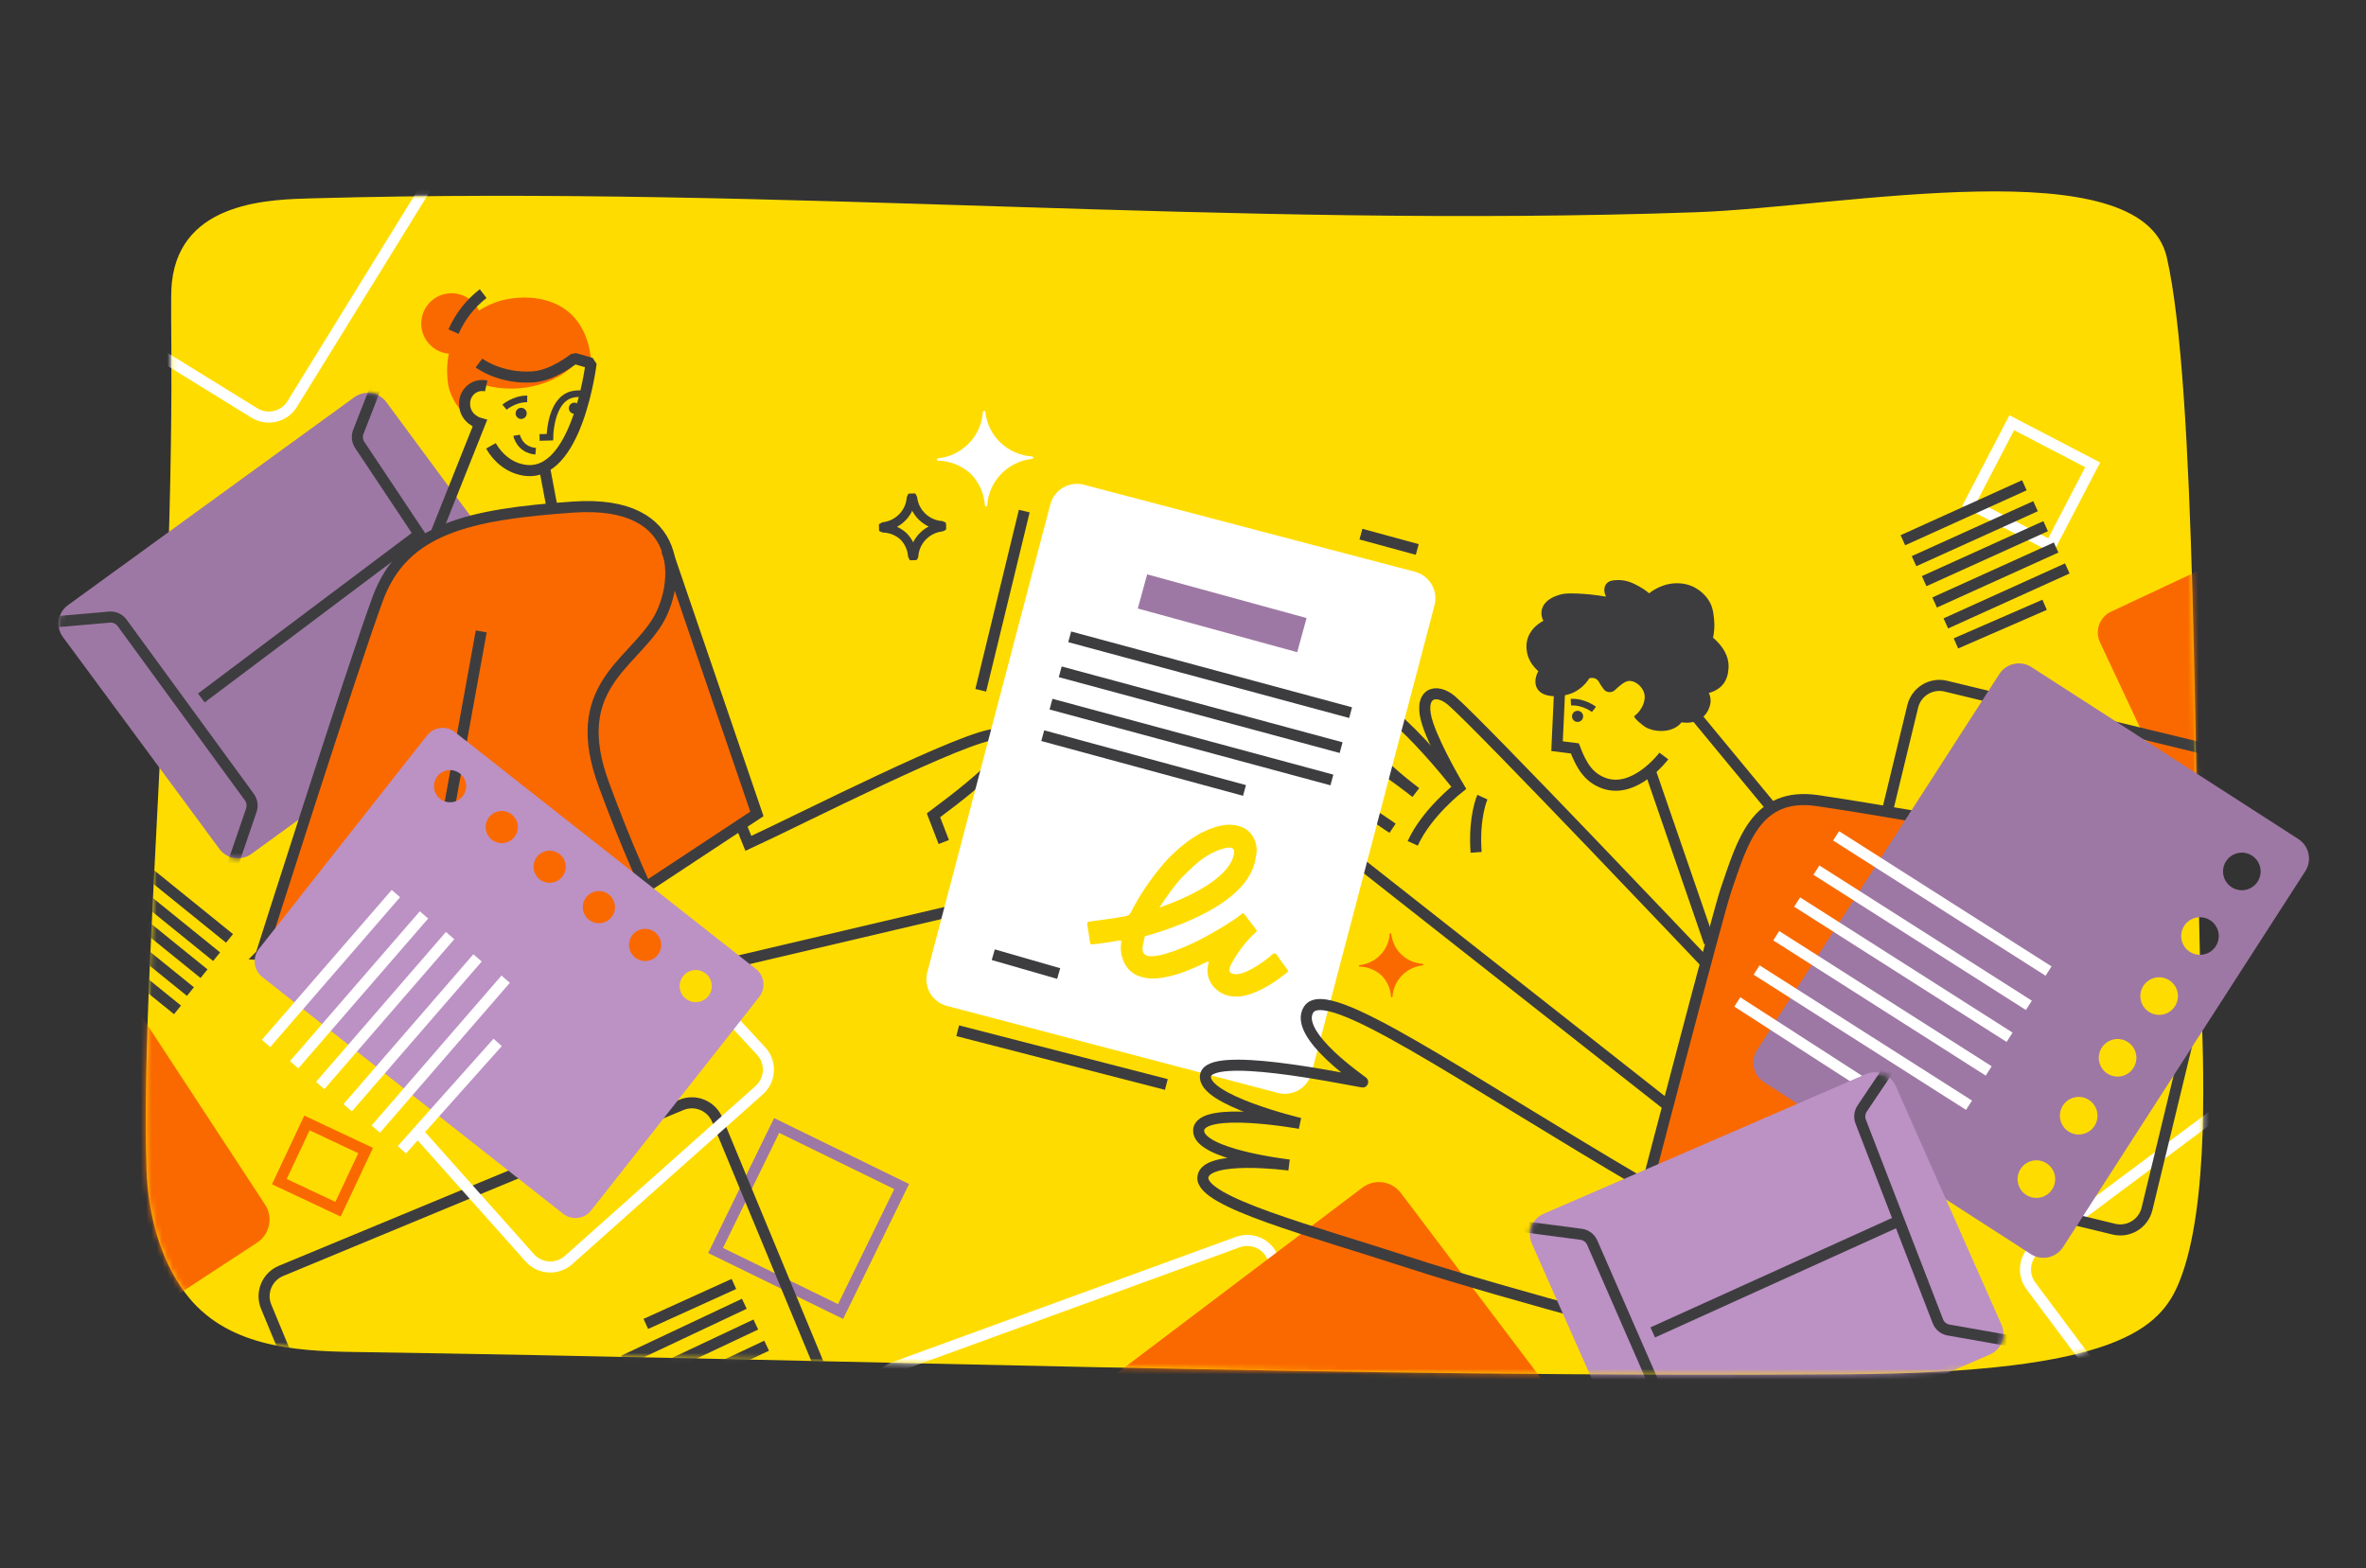 <svg width="445" height="295" viewBox="0 0 445 295" fill="none" xmlns="http://www.w3.org/2000/svg">
<rect x="0" y="0" width="445" height="295" fill="#333333" stroke="none"/>
<path d="M409.913 241.044C406.376 249.829 398.277 258.133 347.638 258.506C253.9 259.195 160.161 255.708 66.425 254.31C55.1 254.141 42.349 253.238 34.833 243.201C30.169 236.973 27.861 228.479 27.56 220.18C26.806 199.333 28.978 166.973 30.451 135.26C33.292 74.098 31.751 58.423 32.331 53.083C34.01 37.638 51.219 37.518 59 37.301C147.654 34.836 230.402 43.046 319.039 39.921C346.584 38.95 402.801 27.695 407.534 48.4C413.158 72.998 412.614 145.512 413.996 187.466C414.379 199.119 415.681 226.716 409.913 241.041V241.044Z" fill="#FFDC00"/>
<mask id="mask0_6017_1017" style="mask-type:luminance" maskUnits="userSpaceOnUse" x="27" y="36" width="388" height="223">
<path d="M409.912 241.044C406.375 249.829 398.276 258.133 347.638 258.506C253.899 259.195 160.16 255.708 66.424 254.31C55.099 254.141 42.348 253.238 34.832 243.201C30.169 236.973 27.86 228.479 27.559 220.18C26.805 199.333 28.977 166.973 30.45 135.26C33.291 74.098 31.75 58.423 32.331 53.083C34.009 37.638 51.218 37.518 58.999 37.301C147.653 34.836 230.401 43.046 319.038 39.921C346.583 38.95 402.8 27.695 407.533 48.4C413.157 72.998 412.613 145.512 413.995 187.466C414.378 199.119 415.68 226.716 409.912 241.041V241.044Z" fill="white"/>
</mask>
<g mask="url(#mask0_6017_1017)">
<path d="M169.585 223.193L146.073 211.705L134.586 235.217L158.097 246.704L169.585 223.193Z" stroke="#9E78A4" stroke-width="2.083" stroke-miterlimit="10"/>
<path d="M146.147 256.859L123.463 267.553" stroke="#3D3D3F" stroke-width="2.083" stroke-miterlimit="10"/>
<path d="M144.189 253.129L121.505 263.826" stroke="#3D3D3F" stroke-width="2.083" stroke-miterlimit="10"/>
<path d="M142.155 249.146L119.471 259.842" stroke="#3D3D3F" stroke-width="2.083" stroke-miterlimit="10"/>
<path d="M139.993 245.243L117.307 255.939" stroke="#3D3D3F" stroke-width="2.083" stroke-miterlimit="10"/>
<path d="M138.037 241.516L121.468 249.034" stroke="#3D3D3F" stroke-width="2.083" stroke-miterlimit="10"/>
<path d="M468.652 233.015L441.862 197.152C440.155 194.867 436.919 194.398 434.634 196.105L383.025 234.658C380.74 236.365 380.271 239.601 381.978 241.886L408.768 277.748C410.474 280.033 413.711 280.502 415.996 278.795L467.605 240.242C469.89 238.536 470.359 235.3 468.652 233.015Z" stroke="white" stroke-width="2.083" stroke-miterlimit="10"/>
<path d="M255.89 281.856L239.437 236.725C238.46 234.046 235.496 232.665 232.816 233.642L168.125 257.227C165.445 258.203 164.065 261.168 165.042 263.847L181.494 308.977C182.471 311.657 185.435 313.037 188.115 312.06L252.807 288.476C255.486 287.499 256.867 284.535 255.89 281.856Z" stroke="white" stroke-width="2.083" stroke-miterlimit="10"/>
<path d="M310.317 286.364L263.472 224.402C261.752 222.127 258.513 221.677 256.238 223.397L169.044 289.317C166.769 291.037 166.319 294.276 168.039 296.551L214.884 358.514C216.604 360.789 219.843 361.239 222.118 359.519L309.312 293.598C311.587 291.878 312.037 288.639 310.317 286.364Z" fill="#FA6900"/>
<path d="M8.014 260.169L48.362 233.736C50.748 232.173 51.415 228.972 49.852 226.586L11.883 168.631C10.32 166.245 7.119 165.578 4.734 167.141L-35.614 193.574C-38 195.137 -38.667 198.338 -37.104 200.724L0.864 258.679C2.427 261.065 5.628 261.732 8.014 260.169Z" fill="#FA6900"/>
<path d="M89.434 10.298L48.556 -14.929C46.129 -16.427 42.947 -15.674 41.449 -13.246L5.287 45.35C3.789 47.777 4.543 50.959 6.97 52.457L47.848 77.684C50.275 79.182 53.457 78.429 54.955 76.001L91.117 17.405C92.615 14.978 91.861 11.796 89.434 10.298Z" stroke="white" stroke-width="2.083" stroke-miterlimit="10"/>
<path d="M50.065 245.804L72.034 298.791C73.126 301.425 76.147 302.675 78.782 301.583L154.075 270.365C156.71 269.273 157.96 266.251 156.867 263.617L134.898 210.63C133.806 207.996 130.784 206.745 128.15 207.838L52.857 239.056C50.222 240.148 48.972 243.17 50.065 245.804Z" stroke="#3D3D3F" stroke-width="2.083" stroke-miterlimit="10"/>
<path d="M24.759 161.613L43.169 176.516" stroke="#3D3D3F" stroke-width="2.083" stroke-miterlimit="10"/>
<path d="M22.329 165.056L40.737 179.957" stroke="#3D3D3F" stroke-width="2.083" stroke-miterlimit="10"/>
<path d="M19.963 168.251L38.371 183.154" stroke="#3D3D3F" stroke-width="2.083" stroke-miterlimit="10"/>
<path d="M17.409 171.617L35.817 186.52" stroke="#3D3D3F" stroke-width="2.083" stroke-miterlimit="10"/>
<path d="M14.977 175.06L33.386 189.96" stroke="#3D3D3F" stroke-width="2.083" stroke-miterlimit="10"/>
</g>
<mask id="mask1_6017_1017" style="mask-type:luminance" maskUnits="userSpaceOnUse" x="27" y="36" width="388" height="223">
<path d="M409.912 241.044C406.375 249.829 398.276 258.133 347.638 258.506C253.899 259.195 160.16 255.708 66.424 254.31C55.099 254.141 42.348 253.238 34.832 243.201C30.169 236.973 27.86 228.479 27.559 220.18C26.805 199.333 28.977 166.973 30.45 135.26C33.291 74.098 31.75 58.423 32.331 53.083C34.009 37.638 51.218 37.518 58.999 37.301C147.653 34.836 230.401 43.046 319.038 39.921C346.583 38.95 402.8 27.695 407.533 48.4C413.157 72.998 412.613 145.512 413.995 187.466C414.378 199.119 415.68 226.716 409.912 241.041V241.044Z" fill="white"/>
</mask>
<g mask="url(#mask1_6017_1017)">
<path d="M448.705 124.359L437.667 100.806C436.65 98.636 434.067 97.702 431.898 98.719L397.056 115.047C394.887 116.064 393.952 118.647 394.969 120.816L406.007 144.369C407.024 146.539 409.607 147.474 411.777 146.457L446.618 130.129C448.788 129.112 449.722 126.529 448.705 124.359Z" fill="#FA6900"/>
<path d="M344.373 218.328L397.575 231.208C400.347 231.879 403.138 230.176 403.809 227.404L422.989 148.185C423.66 145.413 421.957 142.621 419.185 141.95L365.983 129.07C363.211 128.399 360.42 130.102 359.749 132.874L340.569 212.093C339.898 214.865 341.601 217.656 344.373 218.328Z" stroke="#3D3D3F" stroke-width="2.083" stroke-miterlimit="10"/>
</g>
<path d="M57.729 211.231L52.538 222.268L63.575 227.459L68.766 216.422L57.729 211.231Z" stroke="#FA6900" stroke-width="2.083" stroke-miterlimit="10"/>
<path d="M194.224 85.932C194.204 85.912 194.183 85.893 194.159 85.869C191.847 85.73 189.753 84.764 188.178 83.264C186.604 81.762 185.549 79.723 185.316 77.435C185.291 77.414 185.27 77.392 185.251 77.373C185.147 77.274 185.087 77.216 185.087 77.216C185.087 77.216 185.005 77.301 184.868 77.443C184.586 82.034 180.98 85.763 176.371 86.228C176.362 86.237 176.355 86.245 176.347 86.252L176.152 86.454L176.355 86.647C178.731 86.69 180.898 87.605 182.542 89.088C184.1 90.66 185.108 92.774 185.248 95.129L185.45 95.321L185.645 95.119C185.645 95.119 185.66 95.102 185.669 95.095C185.951 90.504 189.558 86.774 194.166 86.31C194.305 86.165 194.385 86.083 194.385 86.083C194.385 86.083 194.325 86.026 194.221 85.927L194.224 85.932Z" fill="white"/>
<path d="M267.632 181.338C267.618 181.326 267.603 181.312 267.589 181.298C266.041 181.204 264.64 180.558 263.588 179.554C262.533 178.551 261.828 177.185 261.671 175.654C261.654 175.64 261.642 175.625 261.628 175.613C261.558 175.548 261.519 175.51 261.519 175.51C261.519 175.51 261.466 175.565 261.373 175.661C261.182 178.733 258.77 181.228 255.686 181.541C255.681 181.548 255.676 181.553 255.669 181.558L255.539 181.692L255.674 181.822C257.263 181.851 258.715 182.465 259.815 183.457C260.857 184.509 261.532 185.922 261.625 187.499L261.76 187.629L261.89 187.495C261.89 187.495 261.9 187.485 261.907 187.478C262.097 184.406 264.51 181.911 267.594 181.598C267.688 181.502 267.741 181.447 267.741 181.447C267.741 181.447 267.7 181.408 267.632 181.343V181.338Z" fill="#FA6900"/>
<path d="M177.252 98.889C177.24 98.877 177.226 98.865 177.211 98.85C175.76 98.764 174.445 98.157 173.458 97.216C172.468 96.272 171.806 94.993 171.662 93.556C171.647 93.542 171.633 93.53 171.621 93.518C171.556 93.455 171.517 93.419 171.517 93.419C171.517 93.419 171.467 93.472 171.38 93.561C171.202 96.443 168.939 98.783 166.047 99.074C166.043 99.079 166.038 99.084 166.033 99.091L165.91 99.219L166.038 99.339C167.528 99.366 168.891 99.941 169.921 100.873C170.899 101.86 171.532 103.186 171.621 104.665L171.749 104.785L171.871 104.657C171.871 104.657 171.881 104.648 171.886 104.641C172.064 101.759 174.327 99.419 177.219 99.127C177.305 99.038 177.356 98.985 177.356 98.985C177.356 98.985 177.317 98.949 177.252 98.886V98.889Z" stroke="#3D3D3F" stroke-width="1.666" stroke-linejoin="bevel"/>
<path d="M135.828 189.792L143.215 197.77C145.112 199.898 144.924 203.163 142.796 205.06L106.93 237.018C104.802 238.915 101.537 238.728 99.64 236.599L78.42 212.786" stroke="white" stroke-width="2.083" stroke-miterlimit="10"/>
<path d="M124.501 157.54L139.905 147.457" stroke="#3D3D3F" stroke-width="2.083" stroke-miterlimit="10"/>
<path d="M393.594 87.439L378.372 79.515L370.448 94.737L385.67 102.661L393.594 87.439Z" stroke="white" stroke-width="2.083" stroke-miterlimit="10"/>
<path d="M357.896 101.622L380.744 91.279" stroke="#3D3D3F" stroke-width="2.083" stroke-miterlimit="10"/>
<path d="M359.998 105.558L382.846 95.215" stroke="#3D3D3F" stroke-width="2.083" stroke-miterlimit="10"/>
<path d="M361.898 109.316L384.746 98.973" stroke="#3D3D3F" stroke-width="2.083" stroke-miterlimit="10"/>
<path d="M363.868 113.33L386.718 102.987" stroke="#3D3D3F" stroke-width="2.083" stroke-miterlimit="10"/>
<path d="M365.973 117.266L388.82 106.923" stroke="#3D3D3F" stroke-width="2.083" stroke-miterlimit="10"/>
<path d="M367.873 121.024L384.555 113.763" stroke="#3D3D3F" stroke-width="2.083" stroke-miterlimit="10"/>
<path d="M72.664 75.639L102.108 115.521C103.512 117.423 103.086 120.102 101.155 121.506L47.312 160.605C45.381 162.008 42.677 161.601 41.271 159.699L11.827 119.818C10.423 117.916 10.849 115.236 12.78 113.833L66.623 74.734C68.554 73.33 71.258 73.737 72.664 75.639Z" fill="#9E78A4"/>
<mask id="mask2_6017_1017" style="mask-type:luminance" maskUnits="userSpaceOnUse" x="11" y="73" width="92" height="89">
<path d="M72.664 75.639L102.108 115.521C103.512 117.423 103.086 120.102 101.155 121.506L47.312 160.605C45.381 162.008 42.677 161.601 41.271 159.699L11.827 119.818C10.423 117.916 10.849 115.236 12.78 113.833L66.623 74.734C68.554 73.33 71.258 73.737 72.664 75.639Z" fill="white"/>
</mask>
<g mask="url(#mask2_6017_1017)">
<path d="M42.736 165.673L47.267 152.417C47.556 151.572 47.416 150.645 46.891 149.925L22.96 117.153C22.414 116.407 21.511 116 20.582 116.079L6.062 117.35L42.738 165.673H42.736Z" stroke="#3D3D3F" stroke-width="2.083" stroke-miterlimit="10"/>
<path d="M72.501 68.161L67.404 81.21C67.079 82.041 67.18 82.975 67.673 83.714L90.177 117.483C90.69 118.253 91.576 118.698 92.507 118.657L107.071 118.01L72.501 68.159V68.161Z" stroke="#3D3D3F" stroke-width="2.083" stroke-miterlimit="10"/>
<path d="M78.71 100.601L37.87 131.288" stroke="#3D3D3F" stroke-width="2.083" stroke-miterlimit="10"/>
</g>
<path d="M320.872 181.192C320.872 181.192 278.59 136.599 273.036 131.803C270.045 129.222 266.526 130.358 268.579 136.336C270.253 141.204 274.413 148.145 274.413 148.145C274.413 148.145 268.288 152.917 265.707 158.64" stroke="#3D3D3F" stroke-width="2.083" stroke-miterlimit="10"/>
<path d="M313.393 207.723L252.773 160.015C252.773 160.015 245.788 155.426 244.897 149.229C244.007 143.034 261.895 155.782 261.895 155.782C261.895 155.782 245.302 145.278 246.999 140.169C248.697 135.061 266.279 149.07 266.279 149.07C266.279 149.07 250.671 137.548 253.663 132.4C257.369 126.03 274.414 148.143 274.414 148.143" stroke="#3D3D3F" stroke-width="2.083" stroke-miterlimit="10"/>
<path d="M278.809 149.944C278.809 149.944 277.145 153.589 277.627 160.33" stroke="#3D3D3F" stroke-width="2.083" stroke-miterlimit="10"/>
<path d="M135.127 181.657L184.119 170.148" stroke="#3D3D3F" stroke-width="2.083" stroke-miterlimit="10"/>
<path d="M130.478 133.214L140.755 158.643C150.118 154.352 182.012 138.027 187.441 138.123C188.197 138.137 189.039 138.277 189.521 138.992C190.794 140.875 185.623 145.899 175.569 153.365L177.507 158.387" stroke="#3D3D3F" stroke-width="2.083" stroke-miterlimit="10"/>
<path d="M49.581 179.62C49.581 179.62 66.213 125.748 71.052 112.608C75.894 99.467 88.124 96.756 107.792 95.384C129.149 93.894 126.506 109.333 123.629 116.934C120.752 124.535 108.146 129.056 113.539 147.474C118.931 165.892 129.094 180.231 129.094 180.231L119.208 182.427L49.579 179.62H49.581Z" fill="#FA6900"/>
<path d="M90.512 118.771L80.162 175.76" stroke="#3D3D3F" stroke-width="2.083" stroke-miterlimit="10"/>
<path d="M121.497 166.865C122.482 166.232 142.359 153.101 142.359 153.101L124.921 103.449L111.585 101.759L99.851 138.364L121.495 166.862L121.497 166.865Z" fill="#FA6900"/>
<path d="M49.102 179.574C49.102 179.574 66.213 125.748 71.052 112.608C75.893 99.467 88.124 96.756 107.791 95.384C129.149 93.894 127.904 110.024 123.628 116.934C118.534 125.163 106.925 129.458 113.538 147.474C117.641 158.647 121.929 168.386 125.371 174.918C128.012 179.93 128.506 180.055 128.506 180.055L116.473 184.464L49.1 179.576L49.102 179.574Z" stroke="#3D3D3F" stroke-width="2.083" stroke-miterlimit="10"/>
<path d="M125.4 103.497L142.359 153.1L121.497 166.864" stroke="#3D3D3F" stroke-width="2.083" stroke-miterlimit="10"/>
<path d="M90.804 79.161C90.804 79.161 88.055 78.73 87.393 76.833C86.731 74.936 90.156 72.107 90.156 72.107C96.204 74.286 104.53 72.94 108.909 67.607L111.182 68.323C111.03 64.49 109.576 60.604 106.489 58.326C103.403 56.049 99.341 55.601 95.559 56.244C91.495 56.935 82.948 60.787 84.222 71.891C84.552 74.765 87.029 79.168 90.778 79.06" fill="#FA6900"/>
<path d="M84.927 66.558C88.075 66.558 90.626 64.007 90.626 60.859C90.626 57.712 88.075 55.161 84.927 55.161C81.78 55.161 79.228 57.712 79.228 60.859C79.228 64.007 81.78 66.558 84.927 66.558Z" fill="#FA6900"/>
<path d="M92.333 83.866C93.736 86.319 95.942 88.012 98.571 88.438C108.56 90.061 111.179 68.32 111.179 68.32L108.02 67.413C108.02 67.413 104.079 70.639 100.237 70.896C94.052 71.31 90.089 68.287 90.089 68.287" stroke="#3D3D3F" stroke-width="2.083" stroke-linejoin="bevel"/>
<path d="M98.024 78.808C98.602 78.808 99.071 78.339 99.071 77.76C99.071 77.182 98.602 76.713 98.024 76.713C97.445 76.713 96.977 77.182 96.977 77.76C96.977 78.339 97.445 78.808 98.024 78.808Z" fill="#3D3D3F"/>
<path d="M108.035 77.833C108.613 77.833 109.082 77.364 109.082 76.786C109.082 76.207 108.613 75.738 108.035 75.738C107.456 75.738 106.987 76.207 106.987 76.786C106.987 77.364 107.456 77.833 108.035 77.833Z" fill="#3D3D3F"/>
<path d="M85.303 62.379C86.519 59.578 88.454 57.094 90.874 55.23" stroke="#3D3D3F" stroke-width="2.083" stroke-linejoin="bevel"/>
<path d="M91.444 72.601C91.16 72.536 90.864 72.502 90.558 72.516C88.723 72.594 87.348 74.142 87.375 75.979C87.416 78.885 90.247 79.641 90.247 79.641L82.124 100.025" stroke="#3D3D3F" stroke-width="2.083" stroke-miterlimit="10"/>
<path d="M94.893 76.595C94.893 76.595 96.703 75.008 99.159 75.035" stroke="#3D3D3F" stroke-width="1.248" stroke-miterlimit="10"/>
<path d="M109.522 74.113C109.522 74.113 107.389 73.667 105.791 75.206C103.458 77.452 103.424 82.233 103.424 82.233L101.483 82.289" stroke="#3D3D3F" stroke-width="1.248" stroke-miterlimit="10"/>
<path d="M97.17 81.877C97.17 81.877 97.637 84.584 100.752 84.882" stroke="#3D3D3F" stroke-width="1.248" stroke-miterlimit="10"/>
<path d="M103.923 95.947L102.479 88.31" stroke="#3D3D3F" stroke-width="2.083" stroke-miterlimit="10"/>
<path d="M142.166 182.258L85.578 137.718C83.951 136.438 81.591 136.717 80.308 138.347L48.699 178.503C47.419 180.13 47.698 182.489 49.328 183.773L105.915 228.313C107.543 229.593 109.902 229.314 111.185 227.684L142.794 187.528C144.075 185.901 143.796 183.542 142.166 182.258ZM81.734 148.699C81.286 147.089 82.227 145.42 83.838 144.972C85.448 144.525 87.117 145.466 87.565 147.077C88.012 148.687 87.071 150.356 85.46 150.803C83.85 151.251 82.181 150.31 81.734 148.699ZM91.455 156.389C91.007 154.778 91.949 153.11 93.559 152.662C95.17 152.214 96.839 153.156 97.286 154.766C97.734 156.377 96.793 158.045 95.182 158.493C93.572 158.941 91.903 158 91.455 156.389ZM100.462 163.845C100.014 162.235 100.956 160.566 102.566 160.118C104.177 159.671 105.845 160.612 106.293 162.223C106.741 163.833 105.8 165.502 104.189 165.949C102.578 166.397 100.91 165.456 100.462 163.845ZM109.726 171.448C109.278 169.838 110.22 168.169 111.831 167.721C113.441 167.274 115.11 168.215 115.557 169.826C116.005 171.436 115.064 173.105 113.453 173.553C111.843 174 110.174 173.059 109.726 171.448ZM118.42 178.558C117.972 176.947 118.914 175.279 120.524 174.831C122.135 174.383 123.803 175.325 124.251 176.935C124.699 178.546 123.758 180.214 122.147 180.662C120.536 181.11 118.868 180.169 118.42 178.558ZM127.94 186.303C127.492 184.692 128.433 183.024 130.044 182.576C131.654 182.128 133.323 183.07 133.771 184.68C134.218 186.291 133.277 187.959 131.666 188.407C130.056 188.855 128.387 187.914 127.94 186.303Z" fill="#BC91C4"/>
<path d="M50.036 196.278L74.459 168.087" stroke="white" stroke-width="2.083" stroke-miterlimit="10"/>
<path d="M55.324 200.286L79.747 172.094" stroke="white" stroke-width="2.083" stroke-miterlimit="10"/>
<path d="M60.23 204.179L84.654 175.987" stroke="white" stroke-width="2.083" stroke-miterlimit="10"/>
<path d="M65.391 208.375L89.815 180.183" stroke="white" stroke-width="2.083" stroke-miterlimit="10"/>
<path d="M70.68 212.384L95.105 184.191" stroke="white" stroke-width="2.083" stroke-miterlimit="10"/>
<path d="M75.587 216.275L93.6 196.083" stroke="white" stroke-width="2.083" stroke-miterlimit="10"/>
<path d="M266.122 107.552L203.857 91.182C201.098 90.457 198.274 92.105 197.549 94.864L174.402 182.907C173.677 185.665 175.325 188.489 178.084 189.214L240.349 205.584C243.107 206.309 245.931 204.661 246.656 201.903L269.803 113.86C270.528 111.101 268.88 108.277 266.122 107.552Z" fill="white"/>
<path d="M214.879 111.251L244.86 119.468" stroke="#9E78A4" stroke-width="6.662" stroke-miterlimit="10"/>
<path d="M201.191 119.789L254.023 134.051" stroke="#3D3D3F" stroke-width="2.083" stroke-miterlimit="10"/>
<path d="M199.409 126.372L252.241 140.634" stroke="#3D3D3F" stroke-width="2.083" stroke-miterlimit="10"/>
<path d="M197.674 132.453L250.505 146.715" stroke="#3D3D3F" stroke-width="2.083" stroke-miterlimit="10"/>
<path d="M196.121 138.383L234.067 148.685" stroke="#3D3D3F" stroke-width="2.083" stroke-miterlimit="10"/>
<path d="M186.816 179.583L199.117 183.127" stroke="#3D3D3F" stroke-width="2.083" stroke-miterlimit="10"/>
<path d="M242.125 182.371C241.637 181.728 241.172 181.069 240.686 180.423C240.397 180.041 240.185 179.415 239.795 179.342C239.402 179.27 239.051 179.795 238.69 180.07C237.334 181.095 235.962 182.097 234.392 182.761C233.725 183.043 233.042 183.296 232.278 183.238C231.342 183.168 231.043 182.747 231.356 181.878C231.433 181.663 231.51 181.447 231.619 181.252C232.861 179.02 234.366 177.012 236.236 175.322C236.427 175.151 236.419 175.052 236.265 174.857C235.524 173.913 234.787 172.962 234.067 172.002C233.887 171.761 233.766 171.739 233.54 171.92C232.572 172.7 231.542 173.384 230.487 174.029C226.97 176.184 223.363 178.156 219.391 179.355C218.464 179.634 217.522 179.855 216.543 179.872C215.267 179.894 214.722 179.253 214.925 177.953C215.007 177.433 215.17 176.93 215.257 176.41C215.279 176.278 215.319 176.179 215.377 176.102C217.253 175.587 221.476 174.315 225.614 172.286C228.901 170.675 231.46 168.908 233.22 167.037C234.351 165.836 235.177 164.562 235.673 163.255C235.909 162.634 236.073 162.001 236.164 161.363C236.436 160.299 236.456 159.198 235.988 158.028C235.485 156.762 234.57 155.926 233.352 155.498C231.188 154.737 229.17 155.279 227.201 156.085C226.702 156.29 226.221 156.533 225.73 156.759C225.667 156.798 225.602 156.834 225.54 156.873C223.421 158.091 221.55 159.644 219.826 161.387C219.781 161.433 219.046 162.229 218.914 162.386C216.499 165.212 214.388 168.275 212.681 171.633C212.476 172.035 212.24 172.223 211.821 172.305C209.539 172.76 207.225 173.032 204.919 173.352C204.541 173.405 204.406 173.521 204.488 173.954C204.688 175.028 204.849 176.112 204.989 177.192C205.039 177.58 205.133 177.693 205.528 177.643C207.182 177.436 208.834 177.219 210.471 176.93C210.75 176.882 210.931 176.805 210.866 177.286C210.726 178.29 210.781 179.309 211.123 180.301C211.699 181.972 212.751 183.137 214.405 183.683C216.239 184.292 218.033 184.069 219.817 183.674C222.251 183.134 224.507 182.128 226.739 181.061C226.912 180.98 227.071 180.83 227.29 180.874C227.362 181.035 227.295 181.165 227.261 181.297C226.459 184.622 228.917 186.893 231.26 187.345C232.731 187.629 234.123 187.374 235.471 186.878C237.912 185.983 240.052 184.555 242.08 182.935C242.311 182.749 242.308 182.605 242.128 182.371H242.125ZM224.748 162.697C226.402 161.24 228.222 160.075 230.405 159.538C230.622 159.485 230.841 159.454 231.063 159.442C231.949 159.393 232.112 159.858 232.117 160.185C232.117 160.308 232.074 160.64 232.062 160.71C231.864 161.777 231.26 162.846 230.232 163.941C228.802 165.468 226.628 166.953 223.775 168.357C221.808 169.325 219.79 170.114 218.057 170.721C219.393 168.679 220.758 166.7 222.383 164.955C222.793 164.514 224.531 162.884 224.748 162.694V162.697Z" fill="#FFDC00"/>
<path d="M287.137 122.31C287.077 121.715 286.928 120.208 288.055 118.66C288.774 117.668 289.713 117.081 290.274 116.78C290.113 116.464 289.595 115.338 290.192 114.098C290.91 112.61 292.706 112.066 293.332 111.876C293.982 111.678 294.714 111.563 296.731 111.649C298.046 111.707 299.876 111.852 302.057 112.23C301.554 111.185 301.662 110.147 302.355 109.586C302.892 109.153 303.622 109.131 304.277 109.114C306.015 109.066 307.32 109.779 308.29 110.308C308.784 110.578 309.46 110.994 310.173 111.606C310.467 111.36 312.795 109.47 316.035 109.733C319.098 109.981 320.651 111.96 321.055 112.473C322.126 113.838 322.264 115.241 322.394 116.578C322.531 117.979 322.365 119.156 322.191 119.958C322.817 120.471 325.372 122.686 325.097 125.799C325.028 126.591 324.876 128.3 323.275 129.48C322.603 129.973 321.893 130.216 321.404 130.342C321.565 130.691 321.777 131.281 321.732 132.02C321.724 132.147 321.525 134.593 319.143 135.581C317.973 136.067 316.839 135.966 316.274 135.869C315.838 136.377 315.453 136.642 315.453 136.642C313.811 137.759 311.319 137.776 309.504 136.789C309.236 136.645 307.277 135.147 307.366 134.709C307.674 134.483 308.083 134.129 308.444 133.618C308.661 133.313 309.896 131.565 309.039 129.87C308.589 128.981 307.52 128.021 306.381 128.086C305.577 128.132 304.561 129.022 303.764 129.79C303.138 130.392 302.088 130.308 301.602 129.619C301.217 129.073 300.841 128.522 300.771 128.355C300.487 127.686 299.678 127.349 298.927 127.587C298.605 128.105 297.365 129.956 294.919 130.643C293.322 131.09 290.159 131.338 289.107 129.501C288.587 128.594 288.705 127.388 289.328 126.258C288.368 125.392 287.318 124.068 287.142 122.3L287.137 122.31Z" fill="#3D3D3F"/>
<path d="M342.13 150.563C330.451 148.839 327.939 158.443 324.851 167.399C323.524 171.247 313.973 209.202 312.165 215.317L306.888 237.098L356.065 227.121L379.115 156.686C379.115 156.686 353.811 152.285 342.13 150.561V150.563Z" fill="#FA6900"/>
<path d="M321.211 253.352C321.211 253.352 283.47 243.517 265.29 237.584C246.552 231.472 225.886 226.112 226.237 221.475C226.574 217.048 242.443 219.145 242.443 219.145C242.443 219.145 225.151 217.161 225.445 212.591C225.746 207.926 244.477 211.313 244.477 211.313C244.477 211.313 225.869 206.888 226.743 202.268C227.61 197.693 251.574 202.718 256.288 203.524C256.541 203.568 243.126 194.679 246.119 189.922C249.485 184.572 274.425 202.388 309.753 223.088C309.753 223.088 323.168 171.624 324.61 167.44C327.699 158.481 330.21 148.878 341.889 150.604C353.569 152.33 378.993 156.815 378.993 156.815L355.824 227.164" stroke="#3D3D3F" stroke-width="2.083" stroke-miterlimit="10"/>
<path d="M315.96 131.071L333.429 152.217" stroke="#3D3D3F" stroke-width="2.083" stroke-miterlimit="10"/>
<path d="M293.35 129.458L292.85 140.355L296.196 140.778C297.45 144.089 298.816 146.21 301.505 147.257C307.432 149.566 312.941 142.206 312.941 142.206" stroke="#3D3D3F" stroke-width="2.083" stroke-miterlimit="10"/>
<path d="M310.459 145.24L321.51 177.311" stroke="#3D3D3F" stroke-width="2.083" stroke-miterlimit="10"/>
<path d="M296.714 135.797C297.293 135.797 297.762 135.328 297.762 134.75C297.762 134.172 297.293 133.703 296.714 133.703C296.136 133.703 295.667 134.172 295.667 134.75C295.667 135.328 296.136 135.797 296.714 135.797Z" fill="#3D3D3F"/>
<path d="M299.789 133.44C299.789 133.44 297.904 131.94 295.453 132.082" stroke="#3D3D3F" stroke-width="1.248" stroke-miterlimit="10"/>
<path d="M192.647 96.137L184.461 129.843" stroke="#3D3D3F" stroke-width="2.083" stroke-miterlimit="10"/>
<path d="M255.965 100.471L266.558 103.36" stroke="#3D3D3F" stroke-width="2.083" stroke-miterlimit="10"/>
<path d="M180.127 193.884L219.37 203.996" stroke="#3D3D3F" stroke-width="2.083" stroke-miterlimit="10"/>
<path d="M388.015 234.591L433.579 163.879C434.891 161.844 434.303 159.131 432.269 157.821L382.088 125.488C380.053 124.176 377.34 124.763 376.03 126.797L330.467 197.51C329.155 199.544 329.743 202.258 331.777 203.568L381.958 235.901C383.992 237.213 386.706 236.626 388.015 234.591ZM420.385 160.619C422.208 159.921 424.252 160.831 424.95 162.656C425.648 164.478 424.738 166.522 422.913 167.221C421.09 167.919 419.046 167.009 418.348 165.184C417.65 163.361 418.56 161.317 420.385 160.619ZM412.512 172.77C414.335 172.072 416.379 172.982 417.077 174.807C417.775 176.629 416.865 178.673 415.04 179.371C413.218 180.07 411.174 179.16 410.476 177.335C409.777 175.512 410.687 173.468 412.512 172.77ZM404.832 184.066C406.655 183.368 408.699 184.278 409.397 186.103C410.095 187.926 409.185 189.97 407.36 190.668C405.538 191.366 403.494 190.456 402.795 188.631C402.097 186.808 403.007 184.764 404.832 184.066ZM397.015 195.676C398.837 194.977 400.881 195.887 401.58 197.712C402.278 199.535 401.368 201.579 399.543 202.277C397.72 202.975 395.676 202.065 394.978 200.24C394.28 198.418 395.19 196.374 397.015 195.676ZM389.703 206.57C391.526 205.872 393.57 206.782 394.268 208.607C394.966 210.429 394.056 212.473 392.231 213.171C390.408 213.87 388.364 212.959 387.666 211.135C386.968 209.312 387.878 207.268 389.703 206.57ZM381.744 218.494C383.566 217.796 385.61 218.706 386.308 220.531C387.007 222.354 386.096 224.398 384.272 225.096C382.449 225.794 380.405 224.884 379.707 223.059C379.009 221.234 379.919 219.193 381.744 218.494Z" fill="#9E78A4"/>
<path d="M345.335 157.224L385.293 182.66" stroke="white" stroke-width="2.083" stroke-miterlimit="10"/>
<path d="M341.634 163.672L381.592 189.11" stroke="white" stroke-width="2.083" stroke-miterlimit="10"/>
<path d="M338.008 169.679L377.966 195.115" stroke="white" stroke-width="2.083" stroke-miterlimit="10"/>
<path d="M334.079 176.013L374.037 201.449" stroke="white" stroke-width="2.083" stroke-miterlimit="10"/>
<path d="M330.38 182.46L370.336 207.896" stroke="white" stroke-width="2.083" stroke-miterlimit="10"/>
<path d="M326.752 188.465L356.912 207.918" stroke="white" stroke-width="2.083" stroke-miterlimit="10"/>
<mask id="mask3_6017_1017" style="mask-type:luminance" maskUnits="userSpaceOnUse" x="27" y="36" width="388" height="223">
<path d="M409.788 241.063C406.251 249.848 398.152 258.152 347.514 258.525C253.775 259.214 160.036 255.727 66.3 254.329C54.975 254.16 42.224 253.257 34.708 243.22C30.044 236.992 27.736 228.498 27.435 220.199C26.681 199.352 28.853 166.992 30.326 135.279C33.167 74.117 31.626 58.442 32.206 53.102C33.885 37.657 51.094 37.537 58.875 37.32C147.529 34.855 230.277 43.065 318.914 39.94C346.459 38.969 402.676 27.714 407.409 48.419C413.033 73.017 412.489 145.531 413.871 187.485C414.254 199.138 415.556 226.736 409.788 241.061V241.063Z" fill="white"/>
</mask>
<g mask="url(#mask3_6017_1017)">
<path d="M356.538 204.244L376.456 249.208C377.407 251.353 376.415 253.854 374.243 254.798L313.681 281.055C311.509 281.996 308.977 281.021 308.028 278.876L288.11 233.913C287.159 231.767 288.151 229.266 290.323 228.322L350.885 202.065C353.057 201.124 355.589 202.099 356.538 204.244Z" fill="#BC91C4"/>
<mask id="mask4_6017_1017" style="mask-type:luminance" maskUnits="userSpaceOnUse" x="287" y="201" width="90" height="81">
<path d="M356.538 204.244L376.456 249.208C377.407 251.353 376.415 253.854 374.243 254.798L313.681 281.055C311.509 281.996 308.977 281.021 308.028 278.876L288.11 233.913C287.159 231.767 288.151 229.266 290.323 228.322L350.885 202.065C353.057 201.124 355.589 202.099 356.538 204.244Z" fill="white"/>
</mask>
<g mask="url(#mask4_6017_1017)">
<path d="M308.154 284.977L315.398 273.118C315.86 272.362 315.923 271.435 315.571 270.623L299.462 233.732C299.094 232.892 298.309 232.302 297.389 232.179L283.055 230.28L308.156 284.975L308.154 284.977Z" stroke="#3D3D3F" stroke-width="2.083" stroke-miterlimit="10"/>
<path d="M357.992 196.969L350.245 208.508C349.751 209.243 349.648 210.167 349.966 210.993L364.478 248.541C364.808 249.398 365.569 250.019 366.484 250.181L380.725 252.692L357.992 196.969Z" stroke="#3D3D3F" stroke-width="2.083" stroke-miterlimit="10"/>
<path d="M357.012 229.719L310.852 250.631" stroke="#3D3D3F" stroke-width="2.083" stroke-miterlimit="10"/>
</g>
</g>
</svg>

